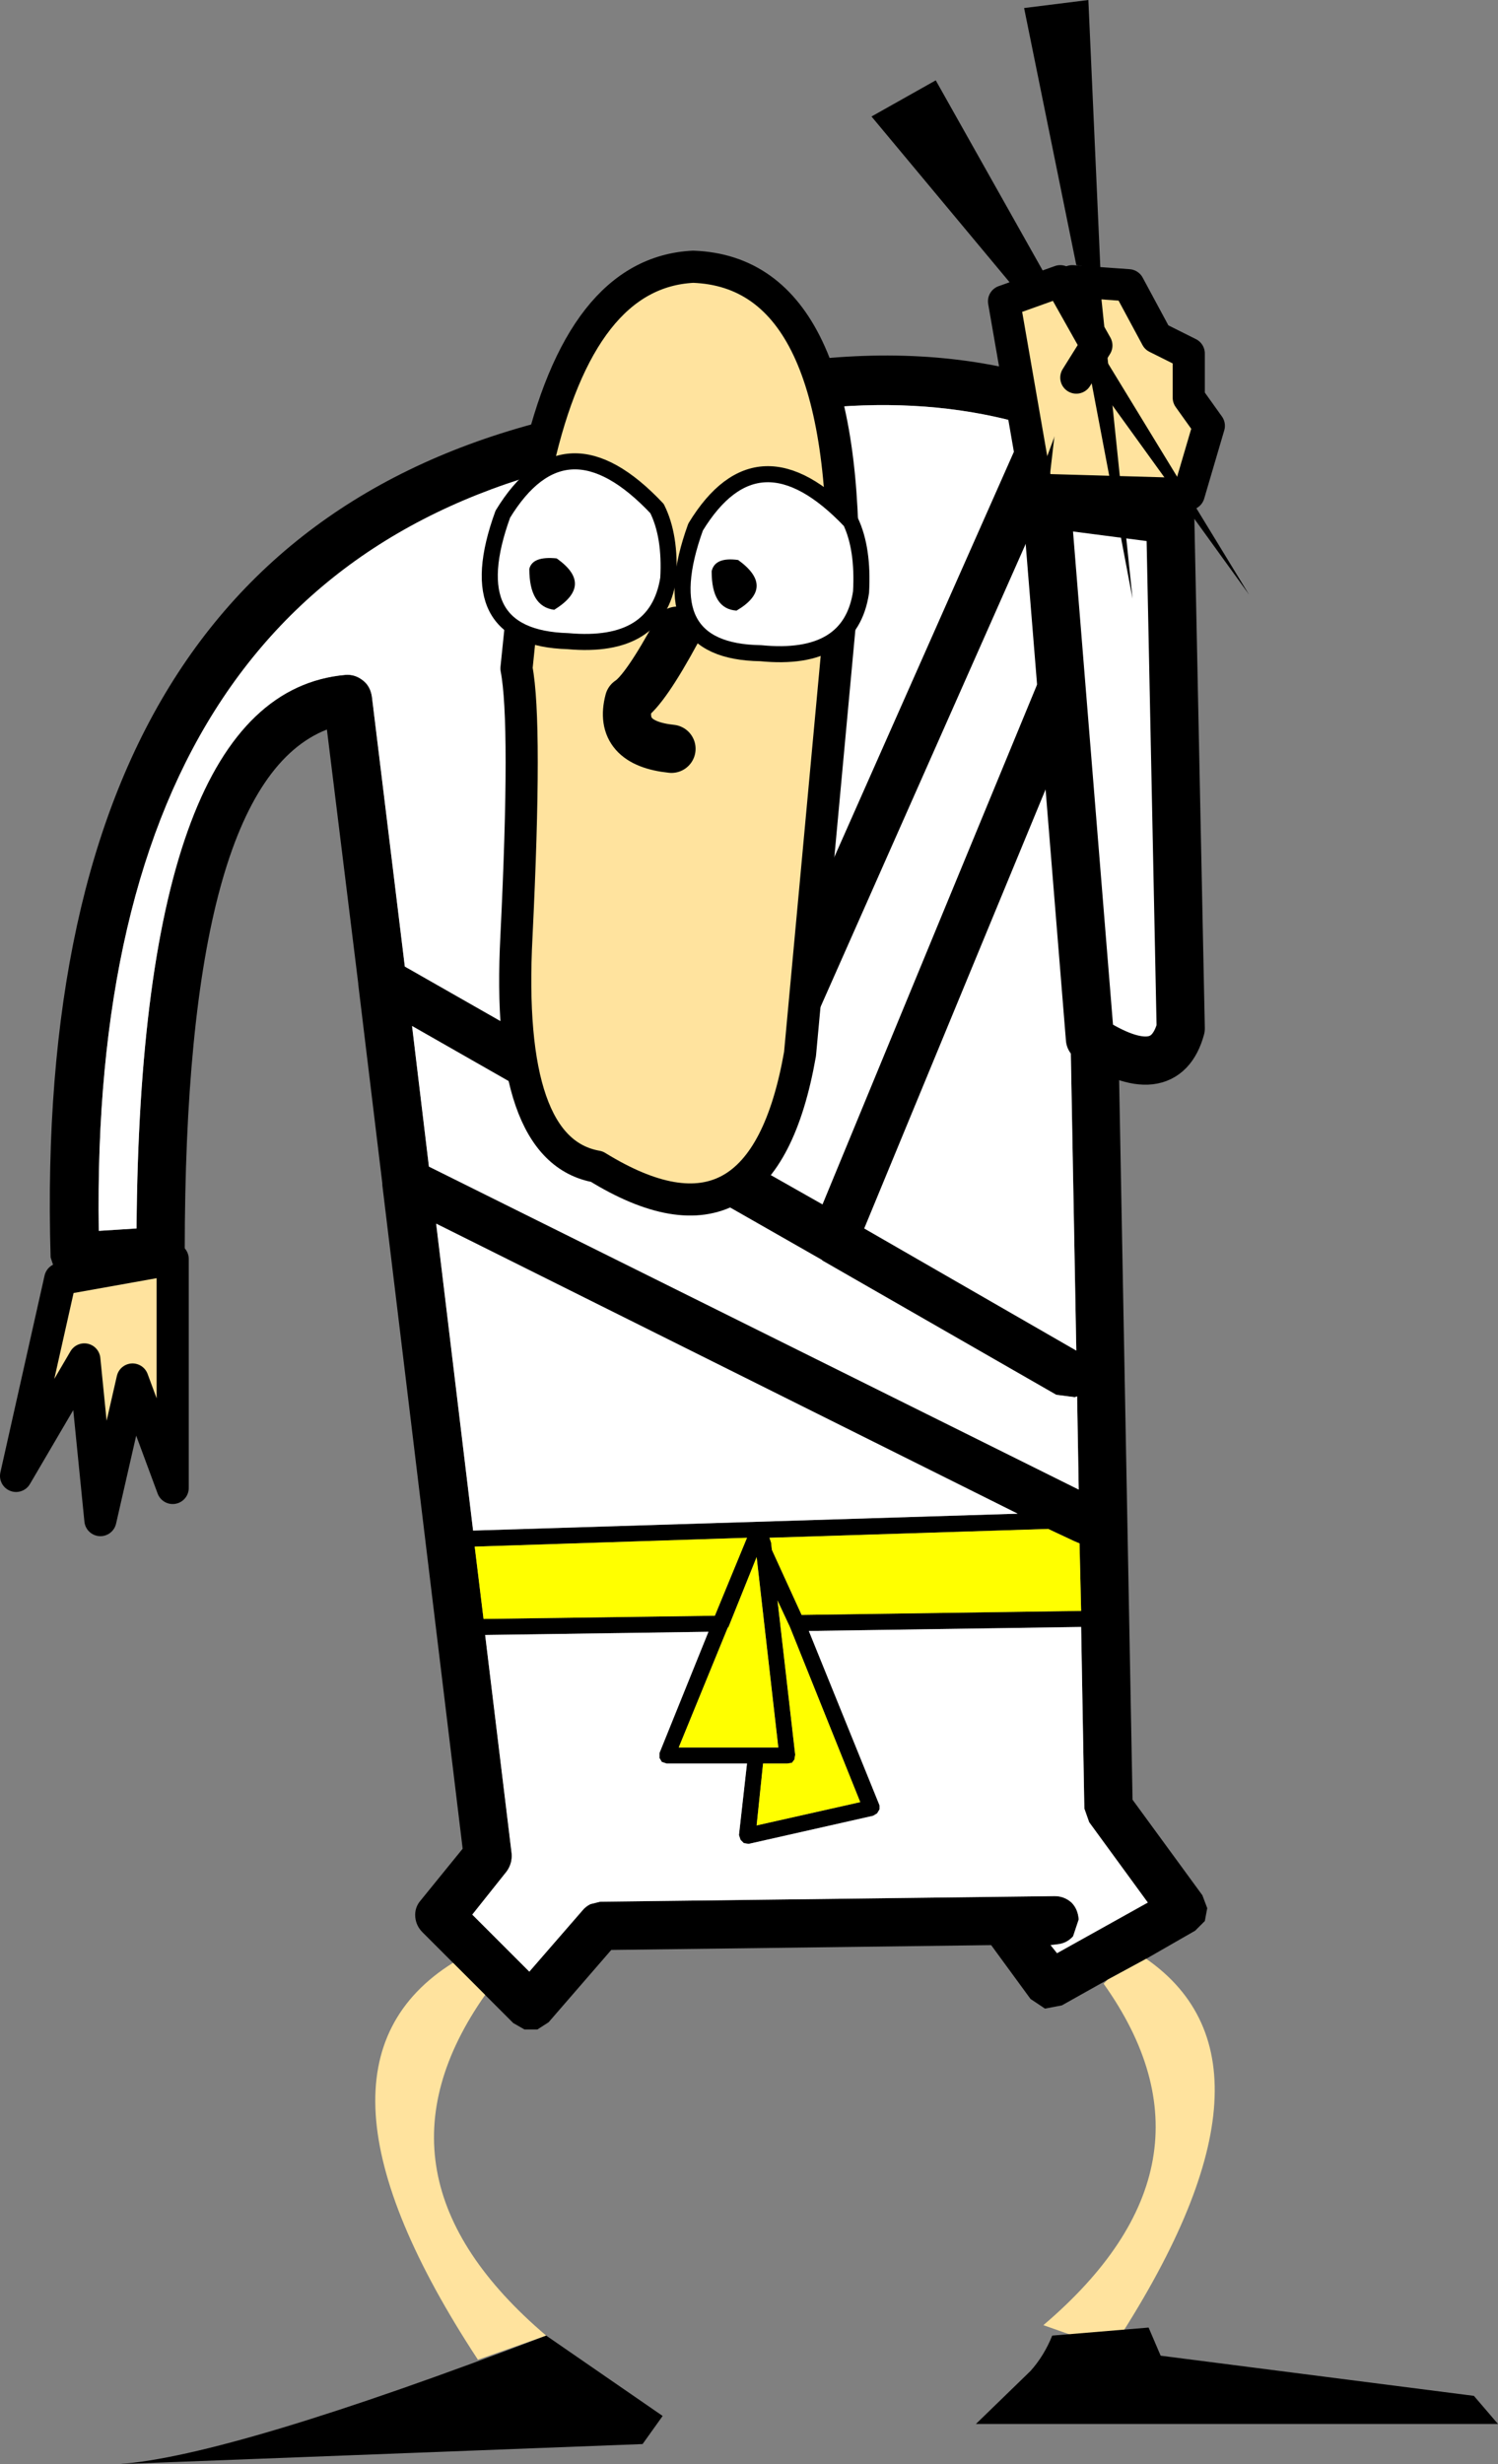 <?xml version="1.0" encoding="UTF-8" standalone="no"?>
<svg xmlns:xlink="http://www.w3.org/1999/xlink" height="153.35px" width="93.25px" xmlns="http://www.w3.org/2000/svg">
  <rect width="100%" height="100%" fill="#808080" stroke="none"/>
  <g transform="matrix(1.0, 0.0, 0.0, 1.0, -369.0, -198.0)">
    <path d="M407.5 226.3 L407.3 226.35 Q374.5 232.45 375.15 274.6 L377.5 274.45 Q377.75 241.15 390.5 240.0 391.1 239.95 391.6 240.35 392.05 240.7 392.15 241.35 L394.2 258.15 413.15 268.95 413.15 268.9 432.65 224.9 432.95 224.45 Q422.1 221.25 407.5 226.3 M397.2 320.15 L395.3 318.25 Q394.9 317.85 394.85 317.3 394.8 316.7 395.2 316.25 L397.8 313.05 392.8 271.75 392.8 271.65 391.3 259.25 391.3 259.2 389.35 243.4 Q380.5 246.85 380.5 275.85 380.5 276.45 380.1 276.9 379.7 277.3 379.15 277.35 L373.8 277.7 373.0 277.55 372.4 277.0 372.15 276.25 Q370.8 229.95 406.55 223.4 425.8 216.8 439.0 223.5 L439.0 227.0 Q437.3 226.0 435.5 225.3 L435.4 226.1 415.9 270.1 415.7 270.4 420.2 272.95 434.65 237.95 435.2 237.25 435.5 236.55 Q435.85 236.1 436.4 236.05 L437.4 236.2 439.0 237.15 439.0 240.8 438.2 240.25 439.5 310.0 443.85 315.95 444.15 316.75 444.0 317.55 443.4 318.15 440.35 319.9 437.95 321.2 435.1 322.8 434.05 323.0 433.15 322.4 430.7 319.05 407.05 319.35 403.15 323.85 402.45 324.3 401.65 324.3 400.95 323.9 399.2 322.15 397.2 320.15 M417.0 294.0 L417.05 294.45 418.9 298.5 436.3 298.25 436.2 294.05 435.85 293.9 434.25 293.15 416.9 293.7 417.0 294.0 M399.2 299.75 L400.85 313.35 Q400.9 313.95 400.55 314.45 L398.4 317.15 401.95 320.7 405.25 316.9 Q405.45 316.65 405.75 316.5 L406.35 316.35 434.65 316.0 Q435.25 316.0 435.7 316.4 436.1 316.8 436.15 317.45 L435.8 318.5 Q435.4 318.95 434.8 319.0 L434.4 319.05 434.8 319.55 440.45 316.4 436.8 311.4 436.5 310.55 436.3 299.25 419.35 299.5 423.75 310.35 423.75 310.6 423.6 310.85 423.35 311.0 415.6 312.75 415.3 312.7 415.1 312.5 415.0 312.2 415.5 307.75 410.5 307.75 410.2 307.65 410.05 307.4 410.05 307.1 413.1 299.55 399.2 299.75 M396.15 274.15 L398.45 293.25 432.35 292.2 396.15 274.15 M422.8 274.45 L436.0 282.05 435.3 244.2 422.8 274.45 M420.2 276.45 L420.15 276.4 394.65 261.85 395.7 270.6 436.15 290.7 436.05 284.9 435.9 284.95 434.75 284.8 420.2 276.45 M415.5 293.7 L398.55 294.25 399.1 298.75 413.5 298.55 415.5 293.7 M414.3 299.3 L411.25 306.75 417.45 306.75 416.1 294.9 414.35 299.25 414.3 299.3 M418.15 299.2 L418.1 299.1 417.4 297.6 418.5 307.2 418.45 307.5 418.3 307.7 418.0 307.75 416.5 307.75 416.1 311.6 422.55 310.15 418.15 299.2" fill="#000000" fill-rule="evenodd" stroke="none"/>
    <path d="M407.5 226.3 Q422.1 221.25 432.95 224.45 L432.65 224.9 413.15 268.9 413.15 268.95 394.2 258.15 392.15 241.35 Q392.05 240.7 391.6 240.35 391.1 239.95 390.5 240.0 377.75 241.15 377.5 274.45 L375.15 274.6 Q374.5 232.45 407.3 226.35 L407.5 226.3 M439.0 227.0 L439.0 237.15 437.4 236.2 436.4 236.05 Q435.85 236.1 435.5 236.55 L435.2 237.25 434.65 237.95 420.2 272.95 415.7 270.4 415.9 270.1 435.4 226.1 435.5 225.3 Q437.3 226.0 439.0 227.0 M420.2 276.45 L434.75 284.8 435.9 284.95 436.05 284.9 436.15 290.7 395.7 270.6 394.65 261.85 420.15 276.4 420.2 276.45 M422.8 274.45 L435.3 244.2 436.0 282.05 422.8 274.45 M396.15 274.15 L432.35 292.2 398.45 293.25 396.15 274.15 M399.2 299.75 L413.1 299.55 410.05 307.1 410.05 307.4 410.2 307.65 410.5 307.75 415.5 307.75 415.0 312.2 415.1 312.5 415.3 312.7 415.6 312.75 423.35 311.0 423.6 310.85 423.75 310.6 423.75 310.35 419.35 299.5 436.3 299.25 436.5 310.55 436.8 311.4 440.45 316.4 434.8 319.55 434.4 319.05 434.8 319.0 Q435.4 318.95 435.8 318.5 L436.15 317.45 Q436.1 316.8 435.7 316.4 435.25 316.0 434.65 316.0 L406.35 316.35 405.75 316.5 Q405.45 316.65 405.25 316.9 L401.95 320.7 398.4 317.15 400.55 314.45 Q400.9 313.95 400.85 313.35 L399.2 299.75" fill="#ffffff" fill-rule="evenodd" stroke="none"/>
    <path d="M417.0 294.0 L416.9 293.7 434.25 293.15 435.85 293.9 436.2 294.05 436.3 298.25 418.9 298.5 417.05 294.45 417.0 294.0 M418.15 299.2 L422.55 310.15 416.1 311.6 416.5 307.75 418.0 307.75 418.3 307.7 418.45 307.5 418.5 307.2 417.4 297.6 418.1 299.1 418.15 299.2 M414.3 299.3 L414.35 299.25 416.1 294.9 417.45 306.75 411.25 306.75 414.3 299.3 M415.5 293.7 L413.5 298.55 399.1 298.75 398.55 294.25 415.5 293.7" fill="#ffff00" fill-rule="evenodd" stroke="none"/>
    <path d="M440.35 319.9 Q449.85 326.5 438.2 344.2 L433.95 342.7 Q445.7 332.7 437.7 321.45 L437.95 321.2 440.35 319.9 M399.2 322.15 Q391.3 333.4 403.0 343.35 L398.75 344.85 Q386.8 326.65 397.2 320.15 L399.2 322.15" fill="#ffe39e" fill-rule="evenodd" stroke="none"/>
    <path d="M372.75 277.6 L379.75 276.35 379.75 290.6 377.25 283.85 375.25 292.6 374.25 282.6 370.0 289.85 372.75 277.6" fill="#ffe39e" fill-rule="evenodd" stroke="none"/>
    <path d="M372.75 277.6 L370.0 289.85 374.25 282.6 375.25 292.6 377.25 283.85 379.75 290.6 379.75 276.35 372.75 277.6 Z" fill="none" stroke="#000000" stroke-linecap="round" stroke-linejoin="round" stroke-width="2.0"/>
    <path d="M376.4 351.35 Q383.35 350.85 403.0 343.35 L410.25 348.35 409.0 350.1 376.4 351.35" fill="#000000" fill-rule="evenodd" stroke="none"/>
    <path d="M434.5 343.35 L440.5 342.85 441.25 344.6 460.75 347.1 462.25 348.85 429.75 348.85 433.15 345.55 Q434.0 344.6 434.5 343.35" fill="#000000" fill-rule="evenodd" stroke="none"/>
    <path d="M421.45 234.25 Q421.8 214.95 412.15 214.6 405.15 214.95 402.45 226.95 L401.15 239.6 Q401.8 242.95 401.15 256.25 400.45 269.6 406.15 270.6 416.45 276.95 418.8 263.6 L421.45 234.95 421.45 234.25" fill="#ffe39e" fill-rule="evenodd" stroke="none"/>
    <path d="M421.45 234.95 L418.8 263.6 Q416.45 276.95 406.15 270.6 400.45 269.6 401.15 256.25 401.8 242.95 401.15 239.6 L402.45 226.95 Q405.15 214.95 412.15 214.6 421.8 214.95 421.45 234.25" fill="none" stroke="#000000" stroke-linecap="round" stroke-linejoin="round" stroke-width="2.0"/>
    <path d="M411.15 237.25 Q409.15 240.95 408.15 241.6 407.45 244.25 410.8 244.6" fill="none" stroke="#000000" stroke-linecap="round" stroke-linejoin="round" stroke-width="3.0"/>
    <path d="M434.15 229.35 L441.85 230.35 442.5 262.0 Q441.5 265.65 436.85 262.65 L434.15 229.35" fill="#ffffff" fill-rule="evenodd" stroke="none"/>
    <path d="M434.15 229.35 L436.85 262.65 Q441.5 265.65 442.5 262.0 L441.85 230.35 434.15 229.35 Z" fill="none" stroke="#000000" stroke-linecap="round" stroke-linejoin="round" stroke-width="3.0"/>
    <path d="M435.75 215.5 L439.25 215.75 441.0 219.0 443.0 220.0 443.0 222.75 444.25 224.5 443.0 228.75 434.25 228.5 435.75 215.5" fill="#ffe39e" fill-rule="evenodd" stroke="none"/>
    <path d="M434.25 228.5 L443.0 228.75 444.25 224.5 443.0 222.75 443.0 220.0 441.0 219.0 439.25 215.75 435.75 215.5" fill="none" stroke="#000000" stroke-linecap="round" stroke-linejoin="round" stroke-width="2.0"/>
    <path d="M433.5 228.25 L431.5 216.75 435.0 215.5 437.25 219.5 436.0 221.5 433.5 228.25" fill="#ffe39e" fill-rule="evenodd" stroke="none"/>
    <path d="M436.0 221.5 L437.25 219.5 435.0 215.5 431.5 216.75 433.5 228.25" fill="none" stroke="#000000" stroke-linecap="round" stroke-linejoin="round" stroke-width="2.0"/>
    <path d="M432.0 215.75 L423.25 205.25 427.25 203.0 434.0 215.0 432.0 215.75" fill="#000000" fill-rule="evenodd" stroke="none"/>
    <path d="M436.75 198.0 L437.5 214.75 436.0 214.5 432.75 198.5 436.75 198.0" fill="#000000" fill-rule="evenodd" stroke="none"/>
    <path d="M437.75 220.25 L446.75 235.0 437.0 221.5 437.75 220.25" fill="#000000" fill-rule="evenodd" stroke="none"/>
    <path d="M437.5 216.0 L439.5 235.25 435.75 215.5 437.5 216.0" fill="#000000" fill-rule="evenodd" stroke="none"/>
    <path d="M409.9 229.65 Q404.2 223.6 400.3 230.0 397.5 237.7 404.35 237.9 409.9 238.4 410.6 234.0 410.75 231.35 409.9 229.65" fill="#ffffff" fill-rule="evenodd" stroke="none"/>
    <path d="M409.9 229.65 Q404.2 223.6 400.3 230.0 397.5 237.7 404.35 237.9 409.9 238.4 410.6 234.0 410.75 231.35 409.9 229.65 Z" fill="none" stroke="#000000" stroke-linecap="round" stroke-linejoin="round" stroke-width="1.0"/>
    <path d="M403.65 232.75 Q402.15 232.6 401.95 233.4 401.95 235.75 403.5 235.95 406.0 234.4 403.65 232.75" fill="#000000" fill-rule="evenodd" stroke="none"/>
    <path d="M421.95 230.45 Q416.2 224.4 412.3 230.8 409.5 238.55 416.35 238.65 421.95 239.2 422.6 234.85 422.75 232.15 421.95 230.45" fill="#ffffff" fill-rule="evenodd" stroke="none"/>
    <path d="M421.95 230.45 Q416.2 224.4 412.3 230.8 409.5 238.55 416.35 238.65 421.95 239.2 422.6 234.85 422.75 232.15 421.95 230.45 Z" fill="none" stroke="#000000" stroke-linecap="round" stroke-linejoin="round" stroke-width="1.0"/>
    <path d="M414.95 232.85 Q417.3 234.55 414.85 236.0 413.3 235.9 413.3 233.55 413.5 232.65 414.95 232.85" fill="#000000" fill-rule="evenodd" stroke="none"/>
  </g>
</svg>
